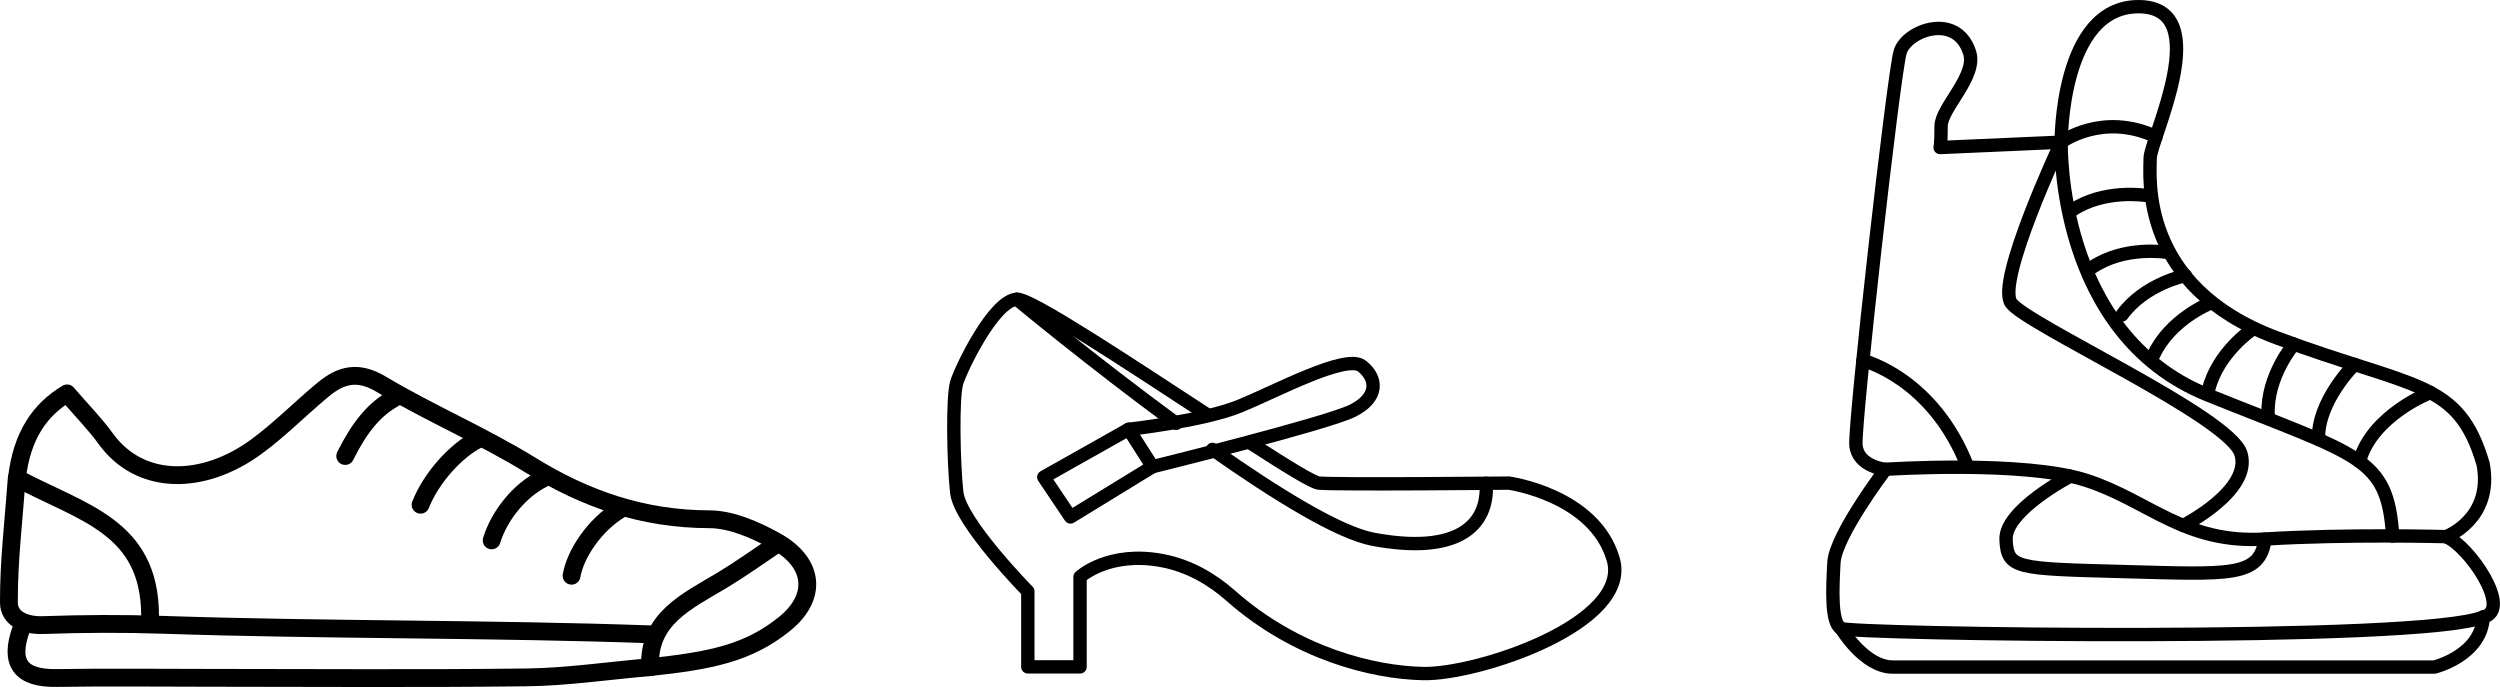 <svg id="Layer_2" xmlns="http://www.w3.org/2000/svg" viewBox="0 0 280.64 77.13">
  <defs>
    <style>
      .cls-1 {
        stroke-width: 2px;
      }

      .cls-1, .cls-2 {
        fill: none;
        stroke: #000;
        stroke-linecap: round;
        stroke-linejoin: round;
      }

      .cls-2 {
        stroke-width: 1.5px;
      }
    </style>
  </defs>
  <g id="Layer_1-2" data-name="Layer_1" data-sanitized-data-name="Layer_1">
    <g>
      <path class="cls-1" d="M2.38,70.61c-1.37,3.79-.1,5.57,3.99,5.5,5.65-.09,11.29-.02,16.94-.02,11.96,0,23.92.1,35.87-.05,4.48-.06,8.96-.73,13.8-1.15-.25-5.43,4.14-7.39,8.11-9.77,2.05-1.23,4-2.64,5.99-3.97"></path>
      <path class="cls-1" d="M72.97,74.89c6.86-.73,11.04-1.59,15.06-4.82,3.8-3.05,3.39-6.93-1-9.35-2.26-1.25-4.94-2.43-7.43-2.43-7.34-.02-13.78-2.21-19.97-6.03-5.43-3.35-11.36-5.86-16.84-9.13-2.62-1.57-4.53-1.04-6.51.6-2.54,2.1-4.86,4.48-7.51,6.42-5.98,4.37-13.07,4.43-16.93-.94-1.17-1.62-2.6-3.06-4.31-5.05-3.01,1.81-5.07,4.67-5.63,9.51,7.32,3.92,14.92,5.39,14.95,15.44"></path>
      <path class="cls-1" d="M1.88,53.68c-.33,4.65-.9,9.3-.88,13.95,0,1.8,1.78,2.62,3.87,2.54,4.48-.16,8.97-.18,13.45-.03,18.1.61,36.91.42,55.02,1.08"></path>
      <path class="cls-1" d="M53.65,49.32c-2.4,1.22-5.2,4.22-6.44,7.34"></path>
      <path class="cls-1" d="M44.23,44.71c-2.24,1.25-3.86,3.24-5.48,6.48"></path>
      <path class="cls-1" d="M61.05,53.68c-2.79,1.37-5.01,4.24-5.86,6.98"></path>
      <path class="cls-1" d="M69.65,57.16c-2.99,1.82-5.07,5.07-5.49,7.47"></path>
      <path class="cls-2" d="M140.36,49.72c4.26,2.75,7.03,4.45,7.69,4.51,2.12.19,21.32,0,21.32,0,0,0,9.6,1.31,11.72,8.54,2.12,7.23-15.21,12.97-21.32,12.84-5.6-.11-14.24-2.22-21.59-8.72-2.19-1.94-4.79-3.4-7.67-3.95-6.06-1.16-9.27,1.82-9.27,1.82v10.1h-5.86v-8.48s-7.61-7.73-7.98-11.1c-.37-3.37-.5-10.72,0-12.34s4.16-9.23,6.76-9.35c1.56-.07,12.3,7.05,21.42,13.01"></path>
      <polygon class="cls-2" points="117.17 53.56 126.7 48.19 129.38 52.39 120.17 58.03 117.17 53.56"></polygon>
      <path class="cls-2" d="M126.7,48.19s8.39-.93,12.47-2.6,11.93-5.9,13.71-4.5,1.88,3.56-1.05,5.02-22.45,6.28-22.45,6.28"></path>
      <path class="cls-2" d="M136.11,50.45c7.13,5.01,14.18,9.37,18.05,10.09,9.39,1.75,12.98-1.47,12.67-6.29"></path>
      <path class="cls-2" d="M114.15,33.59s8.46,7.03,17.88,13.93"></path>
      <path class="cls-2" d="M274.57,60.25c2.57.97,7.56,8.28,4.18,9.01-6.6,2.9-70.95,1.93-72.08,1.29s-.97-4.34-.8-7.4,5.79-10.46,5.79-10.46c0,0-3.12-.3-3.32-2.72s4.23-41.76,4.97-44.16,6.28-4.43,7.76,0c.98,2.67-3.17,6.27-3.17,8.35s-.11,2.4-.11,2.4l13.59-.6s-.09-15.21,8.68-15.21,1.31,14.94,1.31,17-1.31,14.38,14.19,20.17c15.5,5.79,20.42,4.67,23.19,14.19,1.14,6.18-4.18,8.14-4.18,8.14Z"></path>
      <path class="cls-2" d="M206.68,70.54s2.57,4.34,5.79,4.34h60.82s5.28-1.3,5.47-5.63"></path>
      <path class="cls-2" d="M211.67,52.68s15.53-1.03,22.55,1.25,11.03,7.15,20.06,6.58,20.31-.27,20.31-.27"></path>
      <path class="cls-2" d="M268.59,60.17c-.57-8.94-3.72-8.96-20.77-15.84-17.05-6.88-16.44-28.37-16.44-28.37,0,0-7.34,15.62-5.62,18.05s24.5,12.75,25.79,16.9-6.47,8.08-6.47,8.08"></path>
      <path class="cls-2" d="M209.13,40.47s7.9,1.93,11.77,11.99"></path>
      <path class="cls-2" d="M231.38,15.96s4.61-3.44,10.65-.62"></path>
      <path class="cls-2" d="M232.39,53.46s-7.35,3.83-7.2,7.11,1.11,3.27,13.11,3.59,15.4.67,15.96-3.64"></path>
      <path class="cls-2" d="M272.83,44.06s-6.55,2.52-7.97,7.74"></path>
      <path class="cls-2" d="M264.31,40.91s-4.19,4.11-4.04,8.42"></path>
      <path class="cls-2" d="M257.51,38.63s-3.05,3.54-2.9,7.86"></path>
      <path class="cls-2" d="M252.84,36.97s-3.89,2.59-4.92,6.79"></path>
      <path class="cls-2" d="M247.92,34.12s-4.32,1.78-6.15,5.7"></path>
      <path class="cls-2" d="M245.33,30.93s-4.58.92-7.12,4.42"></path>
      <path class="cls-2" d="M243.12,28.31s-4.62-.73-8.21,1.67"></path>
      <path class="cls-2" d="M240.81,21.93s-4.62-.73-8.21,1.67"></path>
    </g>
  </g>
</svg>